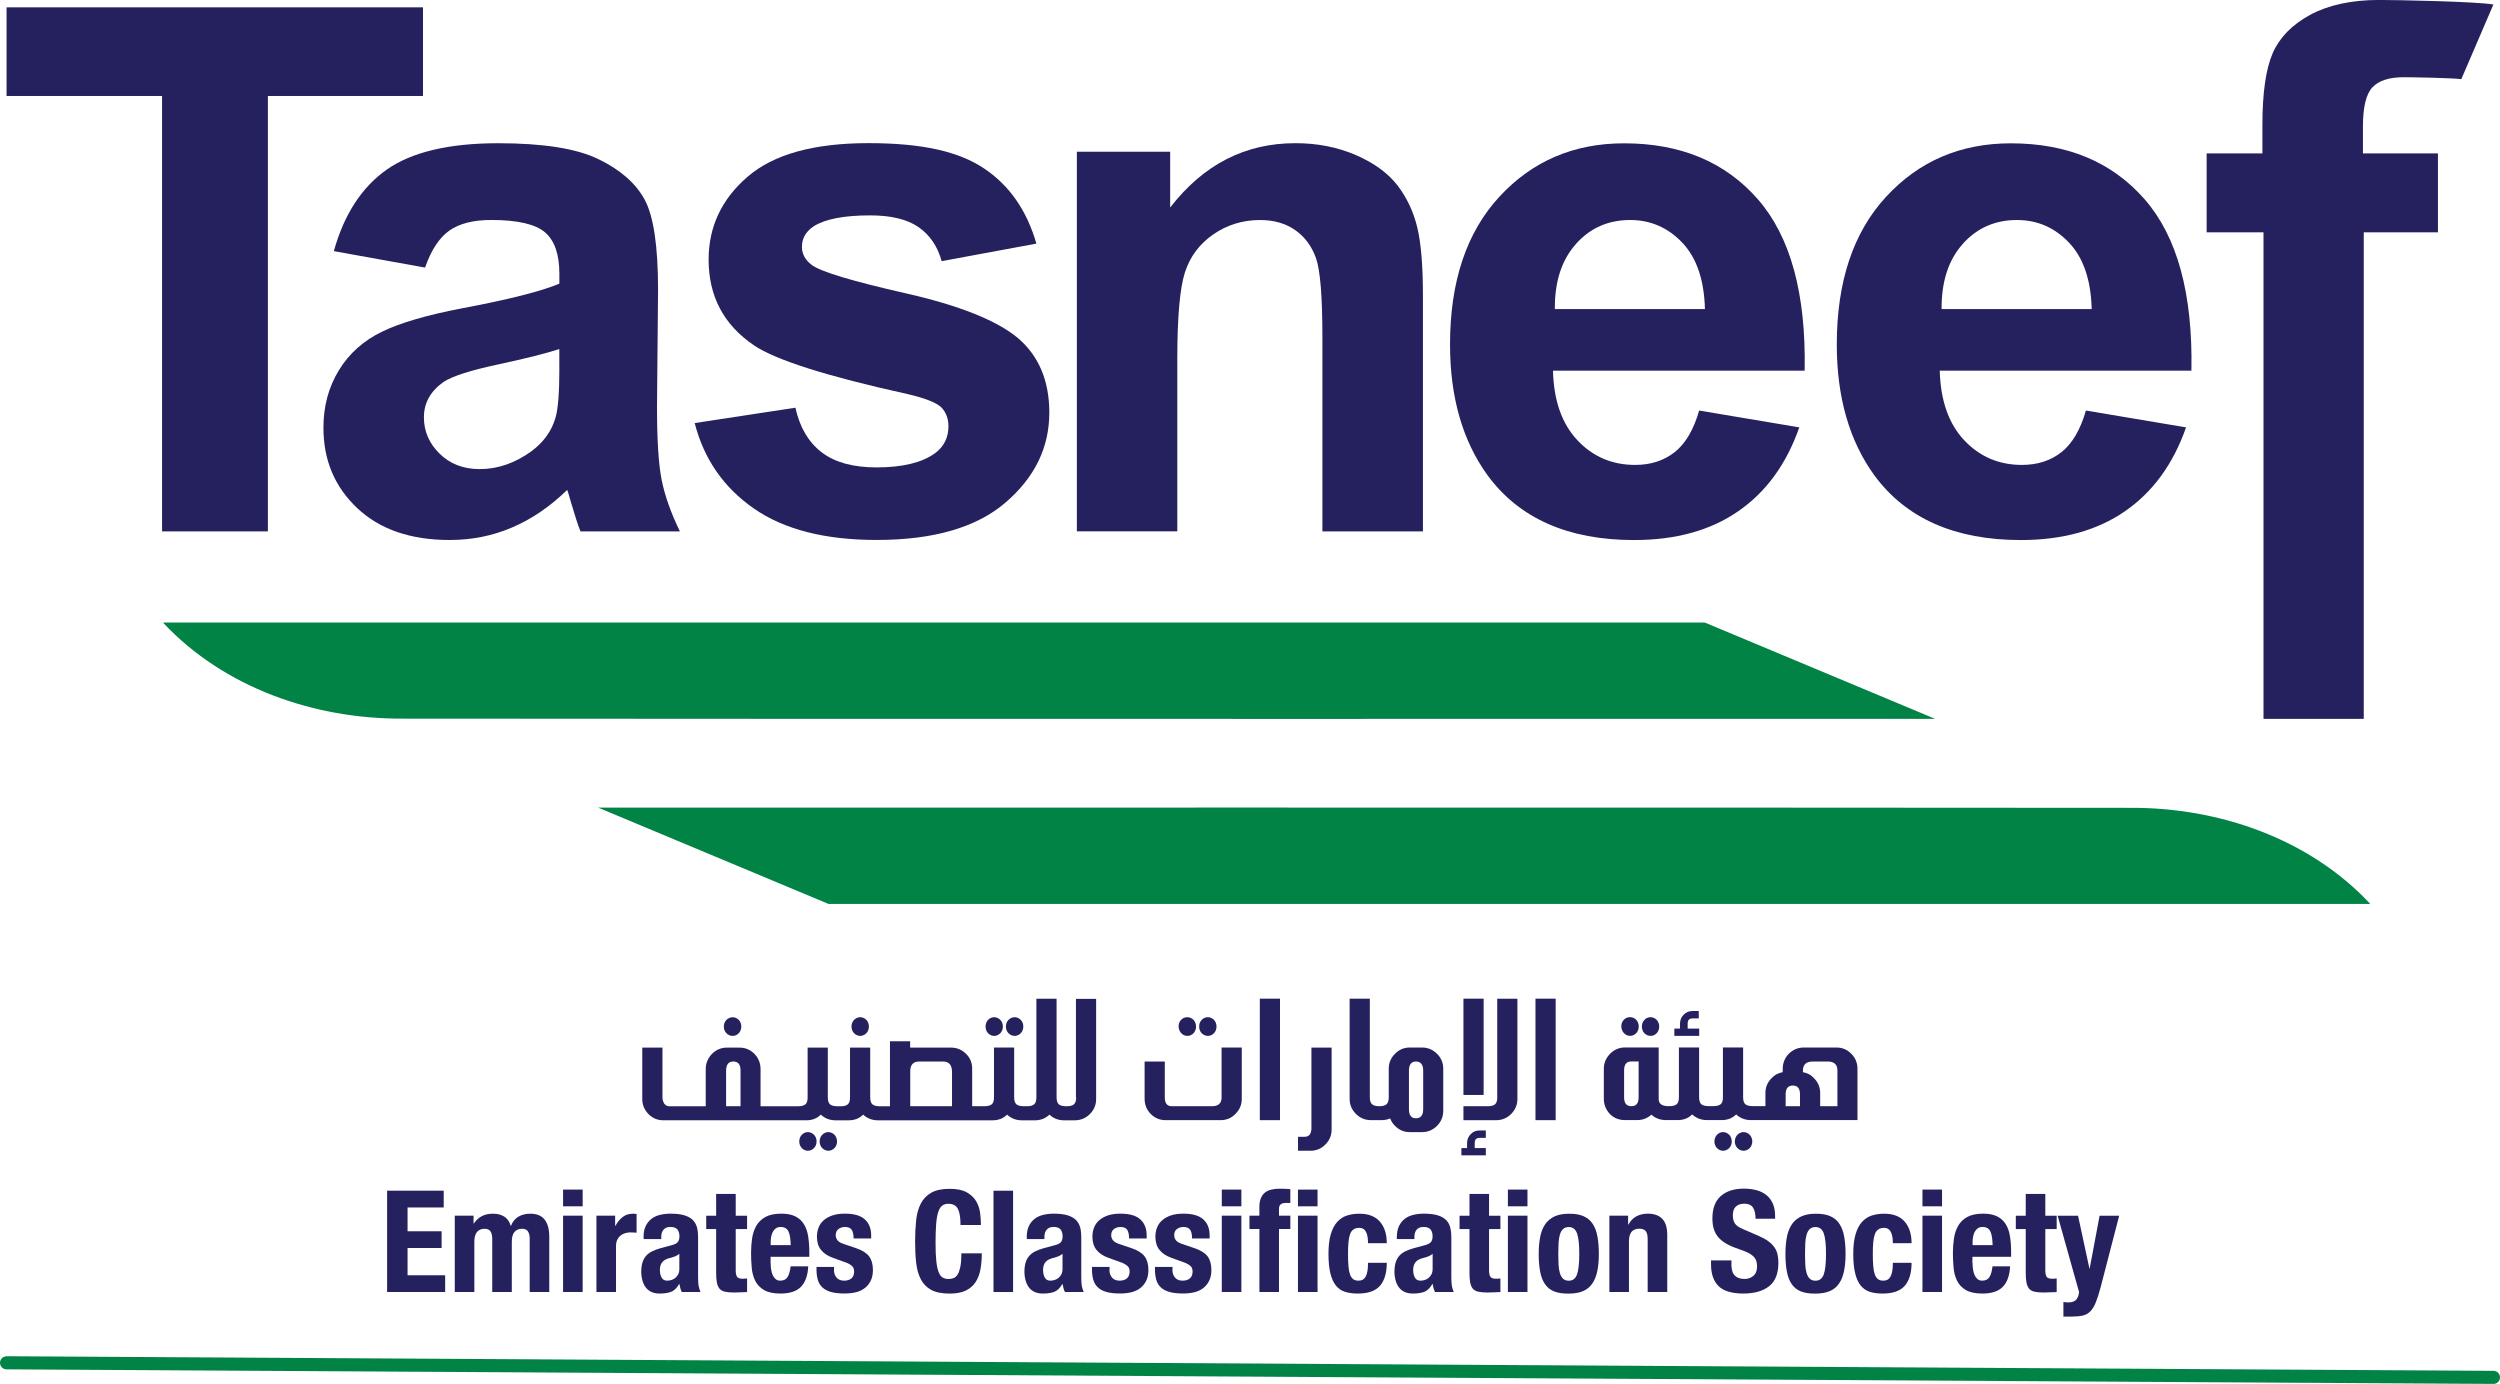 <?xml version="1.0" encoding="UTF-8"?>
<svg xmlns="http://www.w3.org/2000/svg" id="Layer_1" data-name="Layer 1" viewBox="0 0 571.99 316.63">
  <defs>
    <style>
      .cls-1 {
        fill: #008345;
      }

      .cls-2 {
        fill: #25215f;
      }
    </style>
  </defs>
  <polygon class="cls-2" points="37.08 121.58 37.08 21.96 1.5 21.96 1.5 1.68 96.78 1.68 96.78 21.96 61.29 21.96 61.29 121.58 37.08 121.58"></polygon>
  <path class="cls-2" d="m151.41,109.94c-.74-3.63-1.09-9.27-1.09-16.91l.24-26.81c0-9.98-1.04-16.83-3.08-20.57-2.04-3.74-5.56-6.82-10.58-9.25-5.02-2.43-12.66-3.63-22.91-3.63-11.27,0-19.78,2.02-25.5,6.03-5.73,4.04-9.77,10.26-12.11,18.66l20.87,3.76c1.42-4.04,3.27-6.85,5.56-8.46,2.29-1.61,5.48-2.43,9.57-2.43,6.03,0,10.15.96,12.33,2.84,2.18,1.88,3.27,5.02,3.27,9.44v2.29c-4.15,1.75-11.59,3.63-22.31,5.65-7.97,1.53-14.08,3.3-18.28,5.35-4.23,2.05-7.53,4.99-9.87,8.84-2.34,3.85-3.52,8.21-3.52,13.12,0,7.42,2.59,13.56,7.75,18.41,5.15,4.85,12.19,7.28,21.14,7.28,5.07,0,9.85-.96,14.29-2.87,4.47-1.91,8.67-4.77,12.6-8.59.17.44.44,1.34.82,2.7.87,3,1.61,5.26,2.21,6.79h22.75c-2.02-4.15-3.41-8.05-4.15-11.65m-23.43-25.48c0,5.48-.3,9.22-.9,11.18-.87,3-2.7,5.54-5.48,7.61-3.77,2.73-7.72,4.09-11.84,4.09-3.71,0-6.77-1.17-9.17-3.52-2.4-2.35-3.6-5.13-3.6-8.35s1.5-5.97,4.5-8.07c1.96-1.31,6.14-2.65,12.49-4.01,6.38-1.37,11.05-2.54,13.99-3.52v4.58Z"></path>
  <path class="cls-2" d="m158.93,96.8l23.06-3.52c.98,4.47,2.97,7.87,5.97,10.18,3,2.32,7.2,3.48,12.6,3.48,5.94,0,10.41-1.09,13.41-3.27,2.02-1.53,3.03-3.57,3.03-6.13,0-1.74-.54-3.19-1.63-4.34-1.15-1.09-3.71-2.1-7.69-3.03-18.54-4.09-30.29-7.82-35.25-11.21-6.87-4.69-10.3-11.2-10.3-19.55,0-7.52,2.97-13.85,8.91-18.97,5.94-5.13,15.16-7.69,27.64-7.69s20.72,1.94,26.5,5.81c5.78,3.87,9.76,9.6,11.94,17.18l-21.67,4.01c-.93-3.38-2.69-5.97-5.27-7.77-2.59-1.8-6.29-2.7-11.08-2.7-6.05,0-10.38.85-13,2.54-1.75,1.2-2.62,2.75-2.62,4.66,0,1.63.76,3.03,2.29,4.17,2.07,1.53,9.23,3.68,21.47,6.46,12.24,2.78,20.79,6.19,25.64,10.22,4.8,4.09,7.2,9.79,7.2,17.09,0,7.96-3.33,14.8-9.98,20.53-6.65,5.73-16.5,8.59-29.53,8.59-11.83,0-21.2-2.4-28.1-7.2-6.9-4.8-11.41-11.31-13.53-19.55"></path>
  <path class="cls-2" d="m325.54,121.58h-22.98v-44.33c0-9.38-.49-15.44-1.47-18.2-.98-2.75-2.58-4.89-4.78-6.42-2.21-1.53-4.87-2.29-7.98-2.29-3.98,0-7.55,1.09-10.71,3.27-3.16,2.18-5.33,5.07-6.5,8.67-1.17,3.6-1.76,10.25-1.76,19.95v39.34h-22.98V34.72h21.35v12.76c7.58-9.81,17.12-14.72,28.63-14.72,5.07,0,9.7.91,13.9,2.74,4.2,1.83,7.37,4.16,9.53,6.99,2.15,2.83,3.65,6.05,4.5,9.65.85,3.6,1.27,8.75,1.27,15.46v53.98Z"></path>
  <path class="cls-2" d="m383.19,103.42c-2.46,1.96-5.48,2.95-9.08,2.95-5.27,0-9.68-1.88-13.23-5.67-3.55-3.79-5.4-9.11-5.56-15.9h57.58c.33-17.62-3.25-30.69-10.72-39.22-7.47-8.54-17.67-12.79-30.6-12.79-11.49,0-21,4.06-28.53,12.22-7.53,8.16-11.29,19.42-11.29,33.82,0,12.03,2.86,22.01,8.59,29.92,7.26,9.87,18.44,14.81,33.52,14.81,9.55,0,17.51-2.21,23.84-6.6,6.36-4.39,11.02-10.77,13.96-19.18l-22.91-3.85c-1.25,4.37-3.11,7.53-5.56,9.49m-22.64-47.6c3.27-3.66,7.39-5.48,12.41-5.48,4.69,0,8.67,1.74,11.95,5.21,3.27,3.46,4.99,8.51,5.16,15.17h-34.34c-.05-6.27,1.55-11.24,4.83-14.89"></path>
  <path class="cls-2" d="m471.69,103.42c-2.46,1.96-5.48,2.95-9.08,2.95-5.27,0-9.68-1.88-13.23-5.67-3.55-3.79-5.4-9.11-5.57-15.9h57.58c.33-17.62-3.25-30.69-10.72-39.22-7.47-8.54-17.67-12.79-30.6-12.79-11.49,0-21,4.06-28.53,12.22-7.53,8.16-11.29,19.42-11.29,33.82,0,12.03,2.86,22.01,8.59,29.92,7.26,9.87,18.44,14.81,33.52,14.81,9.55,0,17.51-2.21,23.84-6.6,6.35-4.39,11.02-10.77,13.96-19.18l-22.91-3.85c-1.26,4.37-3.11,7.53-5.56,9.49m-22.64-47.6c3.27-3.66,7.42-5.48,12.41-5.48,4.69,0,8.67,1.74,11.95,5.21,3.27,3.46,4.99,8.51,5.16,15.17h-34.34c-.05-6.27,1.56-11.24,4.83-14.89"></path>
  <path class="cls-2" d="m542.8,19.99c1.45-1.56,3.85-2.32,7.17-2.32,1.88,0,11.18.16,13.17.44l7.34-17.08c-3.76-.68-22.23-1.04-26.08-1.04-6.38,0-11.67,1.15-15.85,3.41-4.15,2.26-7.01,5.18-8.57,8.78-1.56,3.6-2.35,9.06-2.35,16.37v6.55h-12.76v18.06h13.01v111.32h22.94V53.16h16.97v-18.06h-17.16v-6.14c0-4.42.71-7.42,2.16-8.97Z"></path>
  <g>
    <path class="cls-2" d="m101.53,276.26h-8.28v5.45h7.79v3.83h-7.79v6.23h8.6v3.83h-13.28v-23.18h12.95v3.83Z"></path>
    <path class="cls-2" d="m108.35,278.14v1.79h.06c.56-.8,1.2-1.37,1.9-1.72.7-.35,1.54-.52,2.52-.52,1.04,0,1.91.24,2.61.71.7.48,1.17,1.17,1.41,2.08h.06c.35-.93.9-1.63,1.67-2.09s1.68-.7,2.74-.7c1.49,0,2.59.45,3.29,1.35.7.9,1.06,2.19,1.06,3.88v12.69h-4.48v-12.2c0-.74-.14-1.3-.41-1.69-.27-.39-.72-.58-1.35-.58-.71,0-1.28.24-1.7.71s-.63,1.23-.63,2.27v11.49h-4.48v-12.2c0-.74-.14-1.3-.41-1.69-.27-.39-.72-.58-1.35-.58-.71,0-1.28.24-1.7.71s-.63,1.23-.63,2.27v11.49h-4.48v-17.46h4.28Z"></path>
    <path class="cls-2" d="m133.31,272.17v3.83h-4.48v-3.83h4.48Zm0,5.97v17.46h-4.48v-17.46h4.48Z"></path>
    <path class="cls-2" d="m140.74,278.14v2.34h.06c.45-.84,1.01-1.52,1.66-2.03.65-.51,1.44-.76,2.37-.76.13,0,.26,0,.41.02.14.01.28.03.41.05v4.28c-.24-.02-.47-.04-.7-.05-.23-.01-.46-.02-.7-.02-.39,0-.78.05-1.17.16-.39.11-.75.29-1.07.54-.32.25-.58.57-.78.97-.19.4-.29.89-.29,1.48v10.48h-4.48v-17.46h4.28Z"></path>
    <path class="cls-2" d="m147.24,283.08c0-1.02.16-1.87.49-2.55.32-.68.76-1.23,1.31-1.66s1.2-.72,1.95-.91c.75-.18,1.54-.28,2.39-.28,1.34,0,2.42.13,3.25.39.82.26,1.46.63,1.92,1.1.45.48.76,1.04.93,1.7s.24,1.38.24,2.16v9.19c0,.82.04,1.46.11,1.92.08.45.22.94.44,1.46h-4.28c-.15-.28-.27-.58-.34-.89-.08-.31-.15-.62-.21-.93h-.06c-.52.91-1.12,1.5-1.8,1.77-.68.27-1.56.41-2.65.41-.78,0-1.44-.14-1.98-.41-.54-.27-.97-.64-1.3-1.12-.32-.48-.56-1.01-.71-1.61-.15-.59-.23-1.18-.23-1.77,0-.82.09-1.53.26-2.13.17-.59.44-1.1.8-1.53.36-.42.81-.77,1.36-1.06.55-.28,1.22-.53,2-.75l2.53-.68c.67-.17,1.14-.41,1.4-.71s.39-.75.39-1.33c0-.67-.16-1.2-.47-1.57-.31-.38-.85-.57-1.61-.57-.69,0-1.21.21-1.56.62s-.52.96-.52,1.66v.49h-4.03v-.42Zm7.21,4.37c-.35.14-.66.24-.94.31-.91.19-1.56.52-1.95.97s-.58,1.07-.58,1.85c0,.67.13,1.24.39,1.72.26.48.69.71,1.3.71.3,0,.62-.05.94-.15.32-.1.62-.25.89-.47.27-.22.49-.5.67-.84s.26-.76.26-1.23v-3.44c-.3.24-.63.43-.97.57Z"></path>
    <path class="cls-2" d="m168.33,273.15v5h2.6v3.05h-2.6v9.45c0,.69.1,1.18.31,1.48.21.29.63.44,1.28.44.17,0,.35,0,.52-.02.17-.01.34-.03.49-.05v3.12c-.5,0-.98.02-1.44.05-.47.03-.96.05-1.48.05-.87,0-1.57-.06-2.13-.18s-.97-.36-1.27-.71c-.29-.36-.49-.83-.6-1.41-.11-.58-.16-1.32-.16-2.21v-10h-2.27v-3.05h2.27v-5h4.48Z"></path>
    <path class="cls-2" d="m176.32,288.95c0,.52.04,1.02.11,1.51.08.49.2.92.37,1.3.17.38.4.68.68.91.28.23.63.34,1.04.34.76,0,1.31-.27,1.66-.81.35-.54.58-1.36.71-2.47h4.03c-.09,2.03-.63,3.58-1.62,4.64-1,1.06-2.56,1.59-4.71,1.59-1.62,0-2.89-.27-3.8-.81-.91-.54-1.58-1.25-2.01-2.14-.43-.89-.7-1.88-.79-2.99-.1-1.1-.15-2.21-.15-3.31,0-1.17.08-2.29.24-3.38s.49-2.04.97-2.89c.49-.84,1.19-1.51,2.09-2.01.91-.5,2.12-.75,3.64-.75,1.3,0,2.36.21,3.2.63s1.49,1.02,1.96,1.79c.48.77.8,1.7.97,2.79.17,1.09.26,2.31.26,3.65v1.01h-8.86v1.4Zm4.45-5.83c-.06-.51-.18-.94-.34-1.3-.16-.36-.39-.63-.68-.81-.29-.18-.67-.28-1.12-.28s-.83.1-1.12.31c-.29.21-.52.48-.7.81-.17.34-.3.71-.37,1.12-.08.41-.11.82-.11,1.23v.68h4.58c-.02-.67-.06-1.26-.13-1.77Z"></path>
    <path class="cls-2" d="m190.8,290.48c0,.76.2,1.37.6,1.83.4.47.98.7,1.74.7.69,0,1.24-.17,1.66-.52.41-.35.62-.87.62-1.56,0-.56-.16-.99-.49-1.28-.32-.29-.7-.52-1.14-.7l-3.15-1.14c-1.23-.43-2.16-1.04-2.79-1.83-.63-.79-.94-1.8-.94-3.04,0-.71.12-1.39.36-2.03.24-.64.62-1.2,1.14-1.67.52-.48,1.18-.85,2-1.14s1.79-.42,2.94-.42c2.03,0,3.54.43,4.51,1.3.97.87,1.46,2.09,1.46,3.67v.71h-4.02c0-.91-.15-1.57-.44-2-.29-.42-.81-.63-1.54-.63-.56,0-1.06.16-1.48.47-.42.31-.63.78-.63,1.41,0,.43.13.82.41,1.17.27.35.78.64,1.54.88l2.69.91c1.41.48,2.4,1.1,2.99,1.87.58.77.88,1.81.88,3.13,0,.93-.16,1.74-.49,2.42-.32.68-.77,1.25-1.35,1.7-.57.45-1.26.78-2.04.97-.79.19-1.66.29-2.61.29-1.25,0-2.3-.12-3.13-.36s-1.49-.59-1.98-1.07c-.49-.48-.83-1.05-1.02-1.74s-.29-1.44-.29-2.29v-.62h4.02v.58Z"></path>
    <path class="cls-2" d="m219.15,276.57c-.4-.77-1.13-1.15-2.19-1.15-.58,0-1.07.16-1.44.47-.38.31-.68.82-.89,1.53-.22.7-.37,1.62-.45,2.76s-.13,2.53-.13,4.17c0,1.75.06,3.17.18,4.25.12,1.08.3,1.92.55,2.52.25.6.56,1,.94,1.2.38.21.82.31,1.31.31.41,0,.8-.07,1.15-.21.36-.14.67-.42.93-.84.26-.42.46-1.02.62-1.79.15-.77.23-1.78.23-3.03h4.67c0,1.26-.1,2.45-.29,3.57-.19,1.13-.56,2.11-1.09,2.95-.53.84-1.28,1.5-2.24,1.98-.96.48-2.21.71-3.75.71-1.75,0-3.15-.28-4.19-.84s-1.83-1.37-2.39-2.43c-.55-1.06-.91-2.33-1.07-3.8-.16-1.47-.24-3.09-.24-4.87s.08-3.37.24-4.85c.16-1.48.52-2.75,1.07-3.81.55-1.06,1.35-1.89,2.39-2.48s2.43-.89,4.19-.89,2.98.27,3.94.81c.96.54,1.68,1.23,2.16,2.06.48.83.77,1.73.89,2.69.12.96.18,1.87.18,2.71h-4.67c0-1.69-.2-2.92-.6-3.68Z"></path>
    <path class="cls-2" d="m231.79,272.43v23.18h-4.48v-23.18h4.48Z"></path>
    <path class="cls-2" d="m234.91,283.08c0-1.02.16-1.87.49-2.55.32-.68.76-1.23,1.31-1.66s1.2-.72,1.95-.91c.75-.18,1.54-.28,2.39-.28,1.34,0,2.42.13,3.25.39.82.26,1.46.63,1.92,1.1.45.48.76,1.04.93,1.7s.24,1.38.24,2.16v9.19c0,.82.04,1.46.11,1.92.08.45.22.94.44,1.46h-4.28c-.15-.28-.27-.58-.34-.89-.08-.31-.15-.62-.21-.93h-.06c-.52.91-1.12,1.5-1.8,1.77-.68.27-1.56.41-2.65.41-.78,0-1.44-.14-1.98-.41-.54-.27-.97-.64-1.3-1.12-.32-.48-.56-1.01-.71-1.61-.15-.59-.23-1.18-.23-1.77,0-.82.09-1.53.26-2.13.17-.59.44-1.1.8-1.53.36-.42.81-.77,1.36-1.06.55-.28,1.22-.53,2-.75l2.53-.68c.67-.17,1.14-.41,1.4-.71s.39-.75.39-1.33c0-.67-.16-1.2-.47-1.57-.31-.38-.85-.57-1.61-.57-.69,0-1.21.21-1.56.62s-.52.96-.52,1.66v.49h-4.03v-.42Zm7.21,4.37c-.35.14-.66.24-.94.31-.91.19-1.56.52-1.95.97-.39.45-.58,1.07-.58,1.85,0,.67.13,1.24.39,1.72.26.48.69.71,1.3.71.3,0,.62-.05.94-.15.32-.1.62-.25.89-.47.27-.22.49-.5.67-.84s.26-.76.26-1.23v-3.44c-.3.24-.63.43-.97.57Z"></path>
    <path class="cls-2" d="m253.83,290.48c0,.76.2,1.37.6,1.83.4.47.98.7,1.74.7.69,0,1.24-.17,1.66-.52.41-.35.62-.87.62-1.56,0-.56-.16-.99-.49-1.28-.32-.29-.7-.52-1.14-.7l-3.15-1.14c-1.23-.43-2.16-1.04-2.79-1.83-.63-.79-.94-1.8-.94-3.04,0-.71.12-1.39.36-2.03.24-.64.62-1.2,1.14-1.67.52-.48,1.18-.85,2-1.14s1.79-.42,2.94-.42c2.03,0,3.54.43,4.51,1.3.97.87,1.46,2.09,1.46,3.67v.71h-4.02c0-.91-.15-1.57-.44-2-.29-.42-.81-.63-1.54-.63-.56,0-1.06.16-1.48.47-.42.31-.63.78-.63,1.41,0,.43.13.82.41,1.17.27.35.78.64,1.54.88l2.69.91c1.41.48,2.4,1.1,2.99,1.87.58.77.88,1.81.88,3.13,0,.93-.16,1.74-.49,2.42-.32.68-.77,1.25-1.35,1.7-.57.45-1.26.78-2.04.97-.79.19-1.66.29-2.61.29-1.25,0-2.3-.12-3.13-.36s-1.49-.59-1.98-1.07c-.49-.48-.83-1.05-1.02-1.74s-.29-1.44-.29-2.29v-.62h4.02v.58Z"></path>
    <path class="cls-2" d="m268.24,290.48c0,.76.2,1.37.6,1.83.4.47.98.7,1.74.7.69,0,1.24-.17,1.66-.52.41-.35.62-.87.62-1.56,0-.56-.16-.99-.49-1.28-.32-.29-.7-.52-1.14-.7l-3.15-1.14c-1.23-.43-2.16-1.04-2.79-1.83-.63-.79-.94-1.8-.94-3.04,0-.71.12-1.39.36-2.03.24-.64.62-1.2,1.14-1.67.52-.48,1.18-.85,2-1.14s1.79-.42,2.94-.42c2.03,0,3.54.43,4.51,1.3.97.87,1.46,2.09,1.46,3.67v.71h-4.02c0-.91-.15-1.57-.44-2-.29-.42-.81-.63-1.54-.63-.56,0-1.06.16-1.48.47-.42.31-.63.78-.63,1.41,0,.43.13.82.41,1.17.27.35.78.64,1.54.88l2.69.91c1.41.48,2.4,1.1,2.99,1.87.58.77.88,1.81.88,3.13,0,.93-.16,1.74-.49,2.42-.32.68-.77,1.25-1.35,1.7-.57.45-1.26.78-2.04.97-.79.19-1.66.29-2.61.29-1.25,0-2.3-.12-3.13-.36s-1.49-.59-1.98-1.07c-.49-.48-.83-1.05-1.02-1.74s-.29-1.44-.29-2.29v-.62h4.02v.58Z"></path>
    <path class="cls-2" d="m284.02,272.17v3.83h-4.48v-3.83h4.48Zm0,5.97v17.46h-4.48v-17.46h4.48Z"></path>
    <path class="cls-2" d="m285.87,281.19v-3.05h2.27v-1.98c0-.78.11-1.44.33-1.98.22-.54.52-.97.92-1.3s.89-.56,1.48-.7c.58-.14,1.23-.21,1.95-.21.8,0,1.6.03,2.4.1v3.18c-.11-.02-.26-.03-.45-.03h-.42c-.63,0-1.07.11-1.33.32-.26.22-.39.57-.39,1.07v1.53h2.6v3.05h-2.6v14.41h-4.48v-14.41h-2.27Zm15.58-9.02v3.83h-4.48v-3.83h4.48Zm0,5.97v17.46h-4.48v-17.46h4.48Z"></path>
    <path class="cls-2" d="m312.92,283.17c-.05-.41-.15-.78-.29-1.12s-.34-.61-.6-.81c-.26-.21-.61-.31-1.04-.31-.54,0-.99.12-1.33.37-.35.25-.61.62-.78,1.1-.17.49-.29,1.1-.36,1.85-.07.75-.1,1.63-.1,2.65,0,1.08.03,2.01.1,2.78.06.77.18,1.4.36,1.9.17.5.42.86.73,1.09.31.23.72.34,1.22.34.76,0,1.31-.32,1.65-.97.35-.65.52-1.69.52-3.12h4.29c0,2.29-.51,4.04-1.54,5.24-1.03,1.2-2.73,1.8-5.11,1.8-1.12,0-2.11-.14-2.94-.41-.83-.27-1.53-.76-2.08-1.46-.55-.7-.97-1.64-1.25-2.82-.28-1.18-.42-2.65-.42-4.4s.17-3.28.52-4.46c.35-1.18.83-2.12,1.46-2.82s1.38-1.2,2.24-1.48,1.82-.42,2.86-.42c2.08,0,3.64.61,4.69,1.82,1.05,1.21,1.57,2.86,1.57,4.93h-4.29c0-.43-.03-.85-.08-1.27Z"></path>
    <path class="cls-2" d="m319.59,283.08c0-1.02.16-1.87.49-2.55.33-.68.76-1.23,1.31-1.66.55-.42,1.2-.72,1.95-.91.75-.18,1.54-.28,2.39-.28,1.34,0,2.42.13,3.25.39.82.26,1.46.63,1.92,1.1.45.48.76,1.04.92,1.7s.24,1.38.24,2.16v9.19c0,.82.04,1.46.11,1.92.08.45.22.94.44,1.46h-4.28c-.15-.28-.27-.58-.34-.89-.08-.31-.15-.62-.21-.93h-.07c-.52.91-1.12,1.5-1.8,1.77-.68.27-1.56.41-2.65.41-.78,0-1.44-.14-1.98-.41-.54-.27-.97-.64-1.3-1.12-.33-.48-.56-1.01-.71-1.61-.15-.59-.23-1.18-.23-1.77,0-.82.09-1.53.26-2.13.17-.59.44-1.1.79-1.53.36-.42.81-.77,1.36-1.06.55-.28,1.22-.53,2-.75l2.53-.68c.67-.17,1.14-.41,1.4-.71s.39-.75.39-1.33c0-.67-.16-1.2-.47-1.57-.31-.38-.85-.57-1.61-.57-.69,0-1.21.21-1.56.62-.35.41-.52.96-.52,1.66v.49h-4.02v-.42Zm7.21,4.37c-.35.14-.66.24-.94.31-.91.19-1.56.52-1.95.97-.39.45-.58,1.07-.58,1.85,0,.67.13,1.24.39,1.72.26.48.69.71,1.3.71.3,0,.62-.05.94-.15.33-.1.62-.25.89-.47.27-.22.49-.5.67-.84.17-.35.26-.76.26-1.23v-3.44c-.3.24-.63.43-.97.57Z"></path>
    <path class="cls-2" d="m340.69,273.15v5h2.6v3.05h-2.6v9.45c0,.69.1,1.18.31,1.48.21.29.63.44,1.28.44.17,0,.35,0,.52-.02.17-.01.33-.03.49-.05v3.12c-.5,0-.98.02-1.44.05-.47.03-.96.05-1.48.05-.87,0-1.57-.06-2.13-.18-.55-.12-.97-.36-1.27-.71-.29-.36-.49-.83-.6-1.41-.11-.58-.16-1.32-.16-2.21v-10h-2.27v-3.05h2.27v-5h4.48Z"></path>
    <path class="cls-2" d="m349.48,272.17v3.83h-4.48v-3.83h4.48Zm0,5.97v17.46h-4.48v-17.46h4.48Z"></path>
    <path class="cls-2" d="m352.4,282.92c.24-1.15.63-2.1,1.17-2.87.54-.77,1.25-1.35,2.13-1.75s1.95-.6,3.23-.6c1.34-.02,2.46.16,3.34.54.89.38,1.59.96,2.11,1.74.52.78.89,1.74,1.1,2.89.22,1.15.33,2.49.33,4.02s-.12,2.81-.36,3.96-.63,2.1-1.17,2.87c-.54.77-1.25,1.34-2.13,1.7-.88.37-1.95.55-3.23.55-1.34.02-2.46-.15-3.34-.5-.89-.36-1.59-.92-2.11-1.69-.52-.77-.89-1.73-1.1-2.89-.22-1.16-.32-2.49-.32-4.01s.12-2.81.36-3.96Zm4.19,6.43c.04.76.15,1.41.31,1.95s.41.96.73,1.27c.32.3.76.45,1.3.45.91,0,1.54-.48,1.88-1.43.35-.95.52-2.52.52-4.71s-.17-3.75-.52-4.71c-.35-.95-.97-1.43-1.88-1.43-.54,0-.97.15-1.3.45-.33.3-.57.73-.73,1.27-.16.54-.27,1.19-.31,1.95-.04.76-.06,1.58-.06,2.47s.02,1.71.06,2.47Z"></path>
    <path class="cls-2" d="m372.5,278.14v2.04h.07c.48-.87,1.09-1.5,1.85-1.9.76-.4,1.62-.6,2.6-.6,1.43,0,2.53.39,3.29,1.17.77.78,1.15,2.04,1.15,3.8v12.95h-4.48v-12.04c0-.91-.15-1.54-.45-1.9-.3-.36-.79-.54-1.46-.54-1.58,0-2.37.96-2.37,2.89v11.59h-4.48v-17.46h4.28Z"></path>
    <path class="cls-2" d="m396.13,289.05c0,.54.04,1.03.13,1.48.09.44.25.82.49,1.12.24.3.56.54.96.71.4.17.9.26,1.51.26.71,0,1.36-.23,1.93-.7s.86-1.19.86-2.16c0-.52-.07-.97-.21-1.35-.14-.38-.37-.72-.7-1.02-.32-.3-.75-.58-1.28-.83-.53-.25-1.18-.5-1.96-.76-1.04-.35-1.94-.72-2.69-1.14-.76-.41-1.39-.89-1.9-1.44-.51-.55-.88-1.19-1.12-1.92-.24-.72-.36-1.56-.36-2.52,0-2.29.64-4,1.92-5.13,1.28-1.12,3.03-1.69,5.26-1.69,1.04,0,2,.11,2.87.34.88.23,1.63.6,2.27,1.1.64.51,1.14,1.16,1.49,1.95.36.79.54,1.74.54,2.84v.65h-4.48c0-1.1-.19-1.95-.58-2.55-.39-.59-1.04-.89-1.95-.89-.52,0-.95.08-1.3.23-.35.15-.62.35-.83.6-.21.25-.35.54-.42.86s-.11.66-.11,1.01c0,.71.15,1.31.45,1.8.3.49.95.94,1.95,1.35l3.6,1.56c.89.39,1.61.8,2.17,1.22s1.01.88,1.35,1.36c.34.49.57,1.02.7,1.61.13.58.2,1.23.2,1.95,0,2.45-.71,4.23-2.13,5.34-1.42,1.11-3.39,1.67-5.92,1.67s-4.53-.57-5.66-1.72c-1.14-1.15-1.7-2.79-1.7-4.93v-.94h4.67v.68Z"></path>
    <path class="cls-2" d="m408.85,282.92c.24-1.15.63-2.1,1.17-2.87.54-.77,1.25-1.35,2.13-1.75s1.95-.6,3.23-.6c1.34-.02,2.46.16,3.34.54.89.38,1.59.96,2.11,1.74.52.78.89,1.74,1.1,2.89.22,1.15.33,2.49.33,4.02s-.12,2.81-.36,3.96-.63,2.1-1.17,2.87c-.54.77-1.25,1.34-2.13,1.7-.88.37-1.95.55-3.23.55-1.34.02-2.46-.15-3.34-.5-.89-.36-1.59-.92-2.11-1.69-.52-.77-.89-1.73-1.1-2.89-.22-1.16-.32-2.49-.32-4.01s.12-2.81.36-3.96Zm4.19,6.43c.04.76.15,1.41.31,1.95s.41.96.73,1.27c.32.3.76.45,1.3.45.91,0,1.54-.48,1.88-1.43.35-.95.52-2.52.52-4.71s-.17-3.75-.52-4.71c-.35-.95-.97-1.43-1.88-1.43-.54,0-.97.15-1.3.45-.33.3-.57.73-.73,1.27-.16.54-.27,1.19-.31,1.95-.04.76-.06,1.58-.06,2.47s.02,1.71.06,2.47Z"></path>
    <path class="cls-2" d="m432.99,283.17c-.05-.41-.15-.78-.29-1.12-.14-.34-.34-.61-.6-.81-.26-.21-.61-.31-1.04-.31-.54,0-.99.12-1.33.37-.35.25-.61.62-.78,1.1-.17.49-.29,1.1-.36,1.85-.07.75-.1,1.63-.1,2.65,0,1.08.03,2.01.1,2.78.06.77.18,1.4.36,1.9.17.5.42.86.73,1.09.31.23.72.34,1.22.34.76,0,1.31-.32,1.66-.97.35-.65.52-1.69.52-3.12h4.28c0,2.29-.51,4.04-1.54,5.24-1.03,1.2-2.73,1.8-5.11,1.8-1.12,0-2.1-.14-2.94-.41-.83-.27-1.53-.76-2.08-1.46-.55-.7-.97-1.64-1.25-2.82-.28-1.18-.42-2.65-.42-4.4s.17-3.28.52-4.46c.35-1.18.83-2.12,1.46-2.82.63-.7,1.37-1.2,2.24-1.48s1.82-.42,2.86-.42c2.08,0,3.64.61,4.69,1.82,1.05,1.21,1.57,2.86,1.57,4.93h-4.28c0-.43-.03-.85-.08-1.27Z"></path>
    <path class="cls-2" d="m444.33,272.17v3.83h-4.48v-3.83h4.48Zm0,5.97v17.46h-4.48v-17.46h4.48Z"></path>
    <path class="cls-2" d="m451.31,288.95c0,.52.04,1.02.11,1.51.08.49.2.92.37,1.3.17.38.4.68.68.91.28.23.63.34,1.04.34.76,0,1.31-.27,1.66-.81.35-.54.58-1.36.71-2.47h4.02c-.09,2.03-.63,3.58-1.62,4.64-1,1.06-2.56,1.59-4.71,1.59-1.62,0-2.89-.27-3.8-.81-.91-.54-1.58-1.25-2.01-2.14-.43-.89-.7-1.88-.79-2.99-.1-1.1-.15-2.21-.15-3.31,0-1.17.08-2.29.24-3.38.16-1.08.49-2.04.97-2.89.49-.84,1.18-1.51,2.09-2.01.91-.5,2.12-.75,3.63-.75,1.3,0,2.36.21,3.2.63s1.49,1.02,1.96,1.79c.48.77.8,1.7.97,2.79.17,1.09.26,2.31.26,3.65v1.01h-8.86v1.4Zm4.45-5.83c-.07-.51-.18-.94-.34-1.3-.16-.36-.39-.63-.68-.81-.29-.18-.67-.28-1.12-.28s-.83.1-1.12.31c-.29.21-.52.48-.7.81-.17.34-.3.71-.37,1.12-.08.41-.11.82-.11,1.23v.68h4.58c-.02-.67-.07-1.26-.13-1.77Z"></path>
    <path class="cls-2" d="m467.96,273.15v5h2.6v3.05h-2.6v9.45c0,.69.1,1.18.31,1.48.21.29.63.44,1.28.44.17,0,.35,0,.52-.02.17-.01.33-.03.49-.05v3.12c-.5,0-.98.02-1.44.05-.47.03-.96.05-1.48.05-.87,0-1.57-.06-2.13-.18-.55-.12-.97-.36-1.27-.71-.29-.36-.49-.83-.6-1.41-.11-.58-.16-1.32-.16-2.21v-10h-2.27v-3.05h2.27v-5h4.48Z"></path>
    <path class="cls-2" d="m473.28,297.98c.82,0,1.41-.22,1.77-.65.36-.43.57-1.01.63-1.72l-4.9-17.46h4.67l2.6,12.08h.06l2.27-12.08h4.48l-4.22,16.29c-.39,1.45-.76,2.62-1.12,3.52-.36.9-.78,1.59-1.27,2.08-.49.49-1.07.81-1.75.96s-1.54.23-2.58.23h-1.82v-3.34c.39.06.78.1,1.17.1Z"></path>
  </g>
  <g>
    <path class="cls-2" d="m167.61,237.01c.56,0,1.04-.21,1.42-.62.38-.41.58-.92.58-1.53,0-.29-.05-.56-.15-.82s-.24-.49-.42-.68-.39-.34-.64-.45c-.25-.11-.51-.17-.78-.17s-.54.06-.78.17c-.25.11-.46.26-.65.45s-.33.42-.43.68-.15.54-.15.82c0,.61.2,1.11.59,1.53.39.41.87.62,1.43.62Z"></path>
    <path class="cls-2" d="m190.93,259.64c-.19-.19-.4-.34-.64-.45-.24-.11-.5-.17-.77-.17s-.53.05-.77.17c-.24.11-.45.26-.64.45-.19.19-.33.42-.43.68-.1.26-.15.54-.15.85s.05.56.15.82c.1.26.25.49.43.68.19.19.4.34.64.45.24.11.5.17.77.17s.53-.06.77-.17c.24-.11.45-.26.64-.45.19-.19.33-.42.43-.68.1-.26.15-.54.15-.82,0-.3-.05-.58-.15-.85-.1-.26-.25-.49-.43-.68Z"></path>
    <path class="cls-2" d="m186.25,259.64c-.19-.19-.4-.34-.64-.45-.24-.11-.5-.17-.77-.17s-.53.05-.77.17c-.24.11-.45.26-.63.45-.18.19-.32.42-.42.68-.1.26-.15.54-.15.85s.05.56.15.82c.1.26.24.49.42.68.18.19.39.34.63.45.24.11.5.17.77.17s.53-.06.77-.17c.24-.11.45-.26.64-.45.19-.19.33-.42.43-.68s.15-.54.15-.82c0-.3-.05-.58-.15-.85-.1-.26-.25-.49-.43-.68Z"></path>
    <path class="cls-2" d="m195.4,236.39c.19.19.4.34.64.45.24.11.5.17.77.17s.53-.05.77-.17c.24-.11.45-.26.64-.45.19-.19.33-.42.43-.68s.15-.54.15-.83-.05-.58-.15-.85-.25-.49-.43-.68-.4-.34-.64-.45c-.24-.11-.5-.17-.77-.17s-.53.06-.77.17c-.24.11-.45.26-.64.45-.19.19-.33.42-.43.68-.1.26-.15.54-.15.85s.05.56.15.83c.1.26.25.49.43.68Z"></path>
    <path class="cls-2" d="m226.06,236.39c.18.19.39.34.63.45.24.11.5.17.77.17s.53-.05.77-.17c.24-.11.45-.26.64-.45.19-.19.33-.42.43-.68s.15-.54.15-.83-.05-.58-.15-.85-.25-.49-.43-.68-.4-.34-.64-.45c-.24-.11-.5-.17-.77-.17s-.53.06-.77.17c-.24.11-.45.26-.63.45s-.32.42-.42.68c-.1.26-.15.54-.15.85s.05.56.15.83c.1.26.24.49.42.68Z"></path>
    <path class="cls-2" d="m230.73,236.39c.19.19.4.34.64.45.24.11.5.17.77.17s.53-.05.77-.17c.24-.11.45-.26.64-.45.19-.19.33-.42.43-.68.1-.26.15-.54.15-.83s-.05-.58-.15-.85c-.1-.26-.25-.49-.43-.68-.19-.19-.4-.34-.64-.45-.24-.11-.5-.17-.77-.17s-.53.06-.77.17c-.24.11-.45.26-.64.45s-.33.42-.43.68c-.1.26-.15.54-.15.85s.05.56.15.83c.1.26.25.49.43.68Z"></path>
    <path class="cls-2" d="m246.23,251.06c0,.77-.17,1.31-.52,1.61-.36.29-.87.43-1.55.43h-.19c-.8,0-1.37-.14-1.71-.43-.34-.29-.52-.83-.52-1.61v-22.56h-4.62v22.56c0,.78-.17,1.32-.52,1.61-.36.29-.87.43-1.55.43h-.76c-.81,0-1.39-.14-1.73-.43-.34-.29-.52-.82-.52-1.59v-11.41h-4.62v11.41c0,.77-.17,1.3-.52,1.59-.36.29-.94.43-1.73.43h-2.74v-8.62c0-1.35-.48-2.48-1.44-3.4-.94-.93-2.09-1.4-3.47-1.4h-9.28v-1.44h-4.62v14.87h-2.27c-.81,0-1.39-.14-1.73-.43-.34-.29-.52-.82-.52-1.59v-11.41h-4.62v11.41c0,.77-.17,1.3-.52,1.59-.36.29-.87.43-1.55.43h-.76c-.81,0-1.39-.14-1.73-.43-.34-.29-.52-.82-.52-1.59v-11.41h-4.62v11.41c0,.77-.17,1.3-.52,1.59-.36.29-.94.43-1.73.43h-8.52v-8.52c0-1.32-.46-2.48-1.38-3.46-.48-.48-1-.84-1.57-1.08-.56-.24-1.18-.36-1.86-.36h-2.89c-1.32,0-2.46.48-3.42,1.44-.95,1.02-1.42,2.17-1.42,3.44v8.54h-8.31c-.51,0-.9-.2-1.18-.6-.27-.44-.41-.92-.41-1.44v-11.38h-4.62v11.76c0,.69.12,1.31.36,1.87.24.56.59,1.08,1.04,1.56.95.96,2.09,1.44,3.42,1.44h32.83c.62-.01,1.2-.12,1.73-.33.54-.21,1.02-.53,1.46-.97.91.84,1.99,1.27,3.24,1.3h3.26c.62-.01,1.2-.12,1.73-.33.54-.21,1.02-.53,1.46-.97.91.84,1.99,1.27,3.24,1.3h26.5c.62-.01,1.2-.12,1.73-.33.54-.21,1.02-.53,1.46-.97.91.84,1.99,1.27,3.24,1.3h3.26c1.25-.03,2.32-.46,3.2-1.3.88.84,1.95,1.27,3.2,1.3h2.7c1.32-.03,2.45-.52,3.38-1.46.94-.96,1.4-2.1,1.4-3.4v-22.93h-4.62v22.56Zm-76.8,2.04h-3.3v-8.11c0-1.42.55-2.12,1.65-2.12s1.69.7,1.65,2.1v8.13Zm48.4,0h-9.57v-8c0-1.48.69-2.23,2.06-2.23h5.42c1.39,0,2.08.8,2.08,2.39v7.84Z"></path>
    <path class="cls-2" d="m270.25,236.37c.19.21.4.36.64.47.24.11.5.17.79.17s.53-.05.77-.17c.24-.11.45-.26.63-.45.18-.19.32-.42.42-.68s.15-.54.15-.83-.05-.58-.15-.85-.24-.49-.42-.68-.39-.34-.63-.45c-.24-.11-.5-.17-.77-.17-.58,0-1.06.2-1.44.6-.39.4-.58.9-.58,1.51,0,.29.05.56.15.82.1.26.25.5.43.7Z"></path>
    <path class="cls-2" d="m274.94,236.39c.18.19.39.34.64.45.25.11.51.17.78.17s.53-.05.77-.17c.24-.11.45-.26.63-.45.18-.19.32-.42.42-.68.1-.26.15-.54.15-.83s-.05-.58-.15-.85c-.1-.26-.24-.49-.42-.68s-.39-.34-.63-.45c-.24-.11-.5-.17-.77-.17-.56,0-1.04.21-1.42.62-.39.41-.58.92-.58,1.53,0,.29.05.56.15.83.1.26.24.49.42.68Z"></path>
    <path class="cls-2" d="m279.5,251.08c0,1.35-.74,2.02-2.23,2.02h-9.18c-1.06,0-1.59-.68-1.59-2.04v-8.19h-4.62v8.54c0,1.33.46,2.48,1.38,3.44.95.96,2.09,1.44,3.42,1.44h12.62c.67-.01,1.29-.14,1.85-.37.56-.23,1.07-.6,1.54-1.09.95-.95,1.42-2.08,1.42-3.4v-11.76h-4.62v11.41Z"></path>
    <rect class="cls-2" x="288.24" y="228.49" width="4.62" height="27.8"></rect>
    <path class="cls-2" d="m300.06,258.01c0,1.39-.52,2.08-1.55,2.08h-1.53v3.2h2.87c1.32,0,2.45-.48,3.4-1.44.95-.95,1.42-2.09,1.42-3.42v-18.75h-4.62v18.34Z"></path>
    <path class="cls-2" d="m325.41,239.67h-2.87c-1.32,0-2.45.48-3.38,1.44-.95.95-1.42,2.09-1.42,3.42v6.54c0,.76-.17,1.29-.52,1.59-.36.29-.87.43-1.55.43h-.19c-.67,0-1.19-.14-1.55-.43-.34-.3-.52-.84-.52-1.61v-22.56h-4.62v22.93c0,1.31.47,2.44,1.4,3.4.93.95,2.06,1.44,3.38,1.46h2.56c.69,0,1.33-.13,1.94-.39.11.3.25.59.43.88.18.28.4.55.66.81.94.96,2.06,1.44,3.38,1.44h2.85c1.31,0,2.44-.48,3.4-1.44.95-.94,1.42-2.09,1.42-3.46v-9.59c0-1.35-.47-2.49-1.42-3.42-.96-.96-2.1-1.44-3.4-1.44Zm.21,14.09c0,1.4-.55,2.1-1.65,2.1s-1.61-.7-1.61-2.1v-8.81c0-1.39.54-2.08,1.61-2.08s1.65.69,1.65,2.08v8.81Z"></path>
    <rect class="cls-2" x="334.83" y="228.49" width="4.62" height="22.03"></rect>
    <path class="cls-2" d="m336.53,259.45c-.55.54-.84,1.2-.87,1.98v1.24h-1.3v1.67h5.59v-1.67h-2.54v-1.09c0-.48.1-.8.29-.95.15-.19.46-.29.93-.29h1.32v-1.69h-1.44c-.8,0-1.46.27-1.98.8Z"></path>
    <path class="cls-2" d="m342.57,251.06c0,.77-.17,1.31-.52,1.61-.36.29-.92.43-1.69.43h-5.53v3.2h7.57c1.32-.03,2.45-.52,3.38-1.46.94-.96,1.4-2.1,1.4-3.4v-22.93h-4.62v22.56Z"></path>
    <rect class="cls-2" x="351.31" y="228.49" width="4.62" height="27.8"></rect>
    <path class="cls-2" d="m388.77,235.34h-2.64v-1.09c0-.48.1-.8.29-.95.15-.19.46-.29.93-.29h1.32v-1.69h-1.44c-.8,0-1.46.27-1.98.8-.55.54-.84,1.2-.87,1.98v1.24h-1.3v1.67h5.69v-1.67Z"></path>
    <path class="cls-2" d="m400.33,259.64c-.19-.19-.4-.34-.64-.45-.24-.11-.5-.17-.77-.17s-.53.05-.77.17c-.24.11-.45.26-.64.45-.19.19-.33.42-.43.68-.1.26-.16.54-.16.85s.05.56.16.82c.1.26.25.49.43.68.19.19.4.34.64.45s.5.17.77.17.53-.06.77-.17.45-.26.64-.45c.19-.19.33-.42.43-.68.1-.26.16-.54.16-.82,0-.3-.05-.58-.16-.85-.1-.26-.25-.49-.43-.68Z"></path>
    <path class="cls-2" d="m395.64,259.64c-.19-.19-.4-.34-.64-.45-.24-.11-.5-.17-.77-.17s-.53.05-.77.17c-.24.11-.45.26-.63.45-.18.19-.32.42-.42.68-.1.26-.16.54-.16.85s.05.56.16.82c.1.26.24.49.42.68.18.19.39.34.63.45.24.11.5.17.77.17s.53-.06.77-.17c.24-.11.45-.26.64-.45.19-.19.33-.42.43-.68s.15-.54.15-.82c0-.3-.05-.58-.15-.85-.1-.26-.25-.49-.43-.68Z"></path>
    <path class="cls-2" d="m423.58,241.11c-.93-.96-2.06-1.44-3.38-1.44h-7.51c-.67,0-1.29.12-1.86.36-.56.24-1.09.6-1.57,1.08-.92.96-1.38,2.11-1.38,3.44v.76c-.48.08-.94.23-1.36.45-.43.22-.82.52-1.18.91-.95.95-1.42,2.09-1.42,3.42v2.99h-2.85c-.81,0-1.39-.14-1.73-.43-.34-.29-.52-.82-.52-1.59v-11.41h-4.62v11.41c0,.77-.17,1.3-.52,1.59-.36.29-.94.43-1.73.43h-.95c-.81,0-1.39-.14-1.73-.43-.34-.29-.52-.82-.52-1.59v-11.41h-4.62v11.41c0,.77-.17,1.3-.52,1.59-.36.29-.89.43-1.61.43h-.27c-1.49,0-2.23-.54-2.23-1.63v-11.8h-7.69c-1.32,0-2.46.48-3.42,1.44-.96.99-1.44,2.13-1.44,3.42v6.89c0,1.33.46,2.49,1.38,3.47.93.94,2.08,1.4,3.44,1.4h2.85c1.21,0,2.28-.41,3.22-1.24.88.8,1.94,1.21,3.18,1.24h2.95c.62-.01,1.2-.12,1.73-.33.54-.21,1.02-.53,1.46-.97.91.84,1.99,1.27,3.24,1.3h3.63c.62-.01,1.2-.12,1.73-.33.54-.21,1.02-.53,1.46-.97.91.84,1.99,1.27,3.24,1.3h24.52v-11.74c0-1.35-.47-2.5-1.42-3.44Zm-48.67,9.96c0,1.35-.55,2.02-1.65,2.02s-1.67-.66-1.67-1.98v-6.23c0-1.35.54-2.02,1.63-2.02h1.69v8.21Zm36.92,2.02h-3.28v-2.7c0-1.35.55-2.02,1.65-2.02s1.63.67,1.63,2.02v2.7Zm8.56,0h-3.94v-2.99c0-1.33-.47-2.48-1.42-3.42-.34-.38-.73-.69-1.16-.91-.43-.22-.88-.37-1.36-.45v-.41c0-1.36.76-2.04,2.27-2.04h3.36c1.5,0,2.25.68,2.25,2.04v8.19Z"></path>
  </g>
  <g>
    <path class="cls-1" d="m92.06,164.42c72.45.1,350.69.05,350.69.05l-52.69-22.03H37.37s0,.09,0,.09c13.95,14.87,34.57,21.97,54.68,21.89Z"></path>
    <path class="cls-1" d="m487.54,184.83c-72.45-.1-350.69-.05-350.69-.05l52.69,22.03h352.69s0-.09,0-.09c-13.95-14.87-34.57-21.97-54.68-21.89Z"></path>
    <path class="cls-1" d="m570.49,316.63h0L1.49,313.3c-.83,0-1.5-.68-1.49-1.51s.68-1.44,1.51-1.49l568.99,3.34c.83,0,1.5.68,1.49,1.51,0,.83-.68,1.49-1.5,1.49Z"></path>
  </g>
  <path class="cls-2" d="m371.54,236.36c.19.21.4.36.64.47.24.11.5.17.79.17s.53-.05.77-.17c.24-.11.45-.26.63-.45.18-.19.32-.42.42-.68s.15-.54.15-.83-.05-.58-.15-.85-.24-.49-.42-.68-.39-.34-.63-.45c-.24-.11-.5-.17-.77-.17-.58,0-1.06.2-1.44.6-.39.4-.58.9-.58,1.51,0,.29.05.56.15.82.1.26.25.5.43.7Z"></path>
  <path class="cls-2" d="m376.23,236.39c.18.19.39.34.64.45.25.11.51.17.78.17s.53-.05.77-.17c.24-.11.45-.26.63-.45.18-.19.32-.42.42-.68.1-.26.15-.54.15-.83s-.05-.58-.15-.85c-.1-.26-.24-.49-.42-.68s-.39-.34-.63-.45c-.24-.11-.5-.17-.77-.17-.56,0-1.04.21-1.42.62-.39.41-.58.92-.58,1.53,0,.29.05.56.15.83.1.26.24.49.42.68Z"></path>
</svg>
